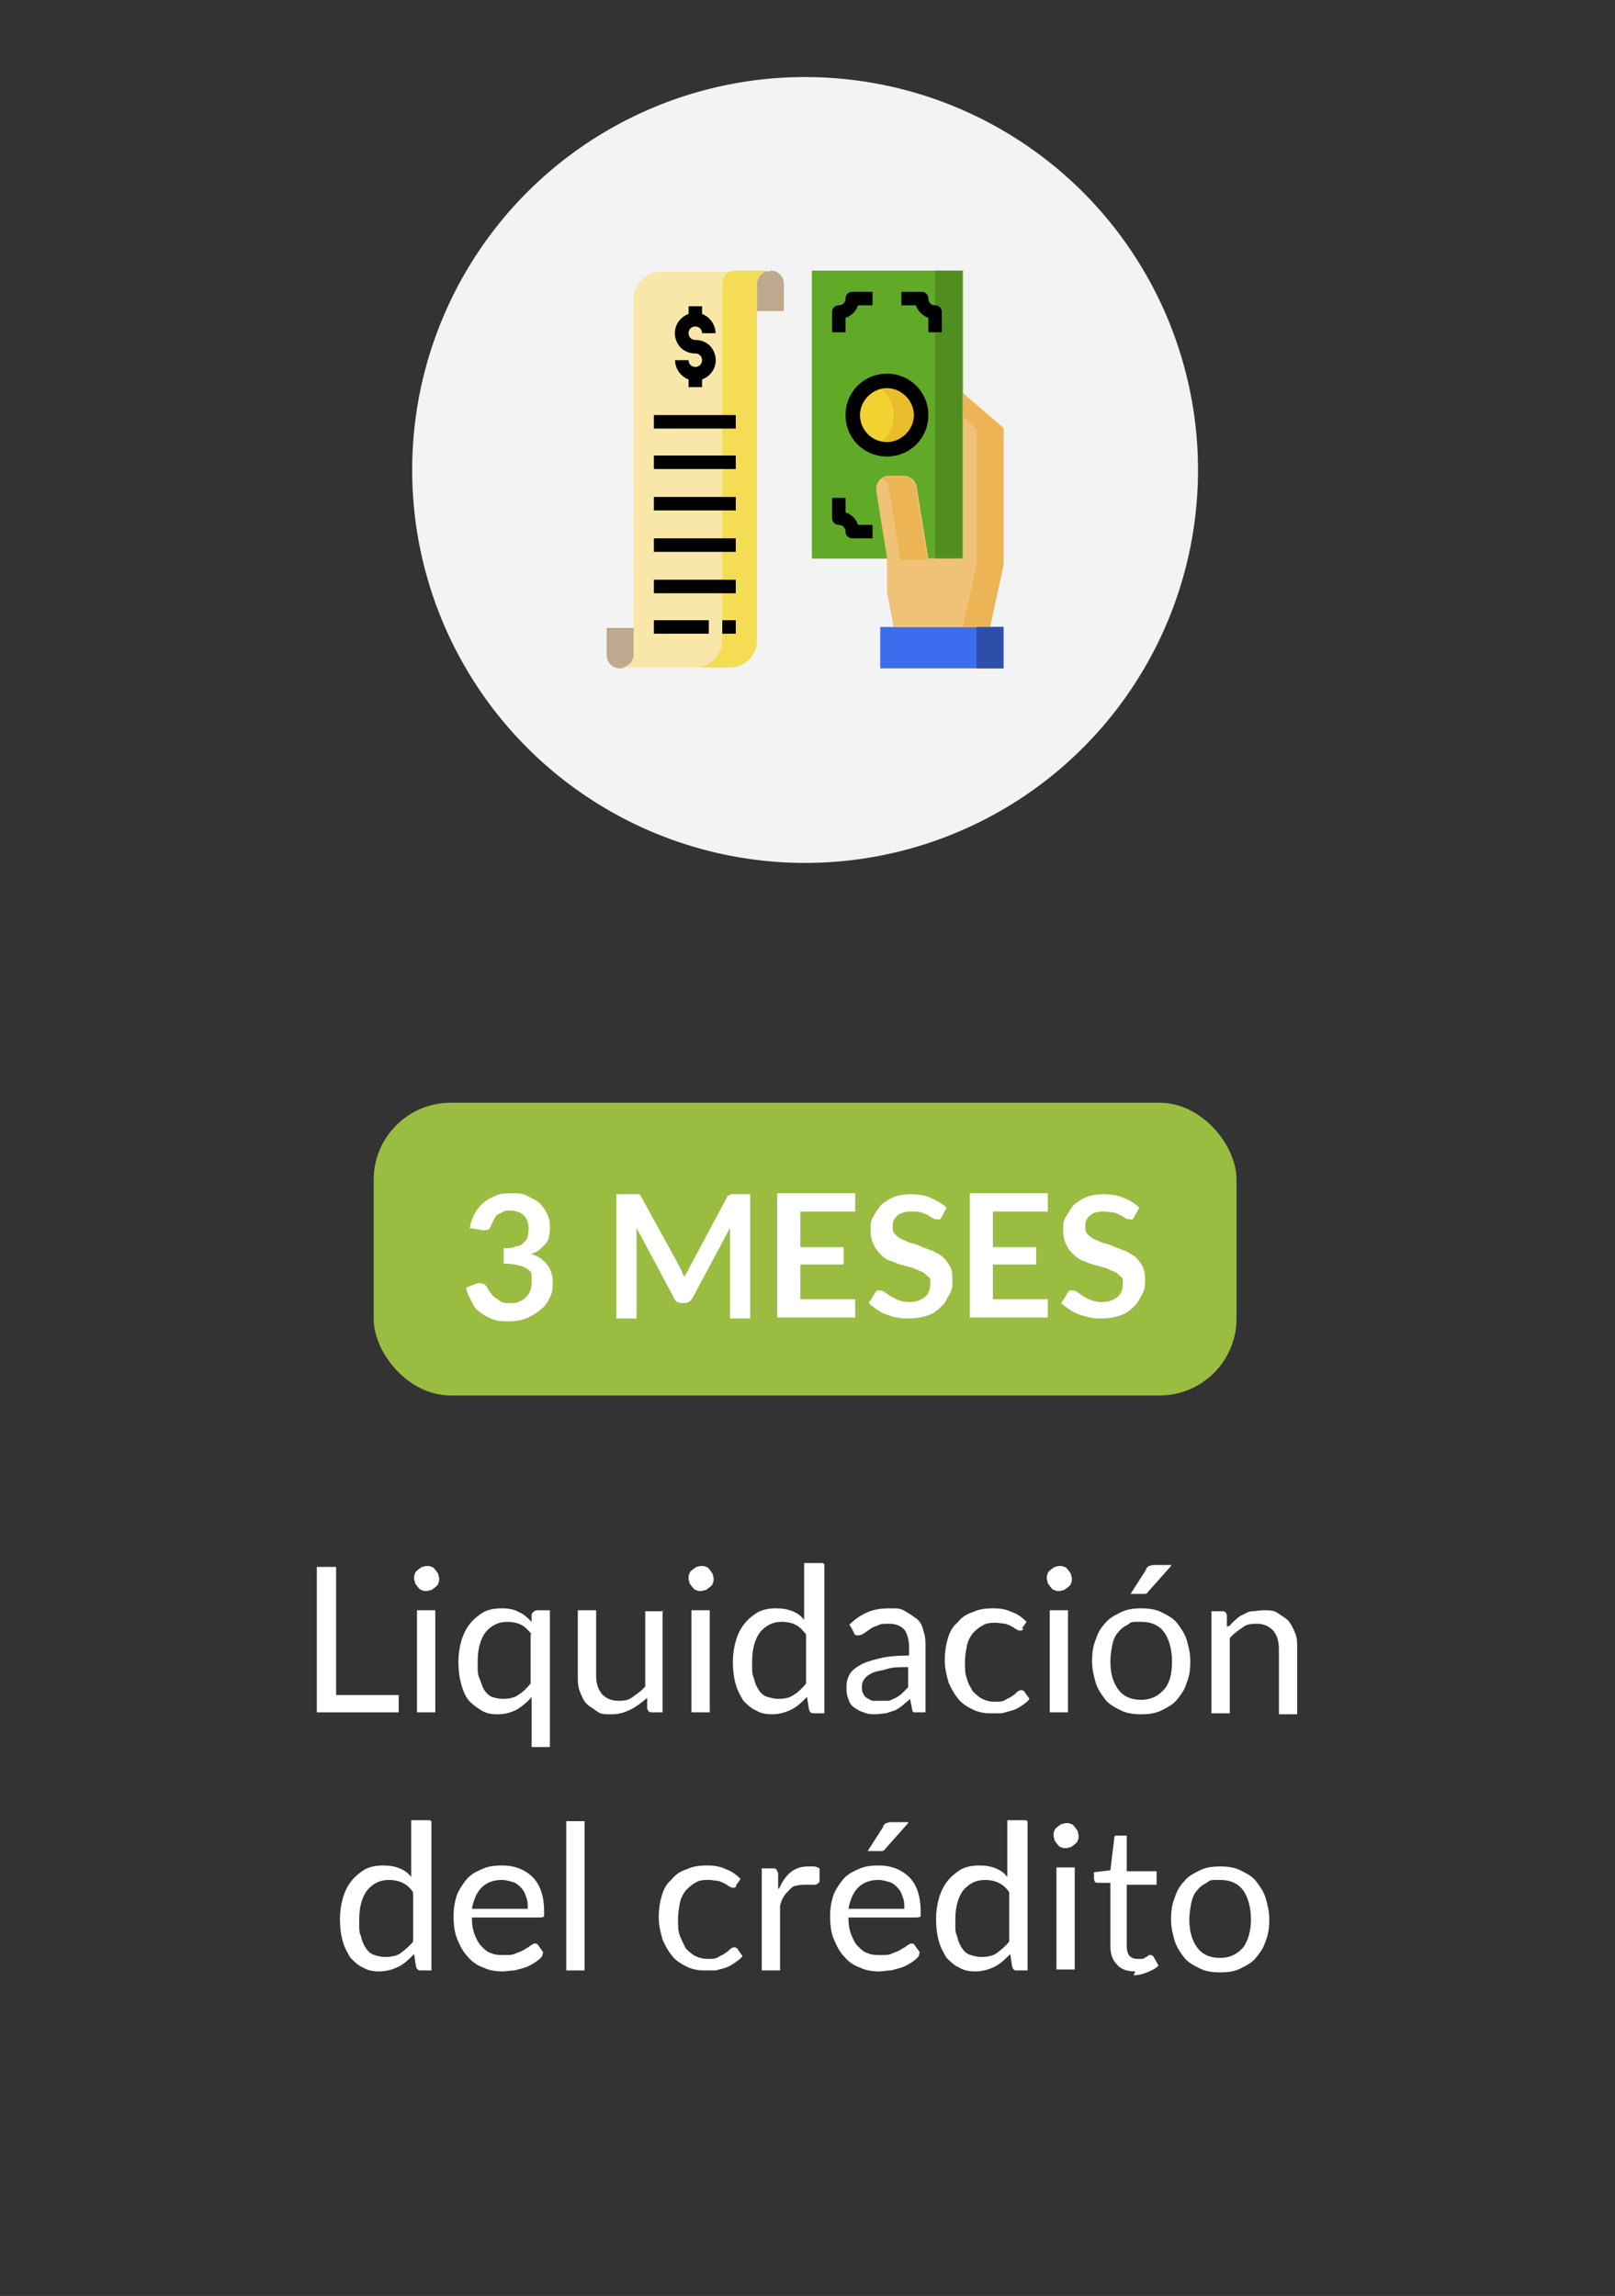 <svg xmlns="http://www.w3.org/2000/svg" id="Capa_1" viewBox="0 0 167.7 238.4"><rect x="0" y="0" width="167.7" height="238.4" fill="#333333" stroke="none"/><defs><style>      .st0 {        fill: #f2d231;      }      .st1 {        fill: #518e21;      }      .st2 {        fill: #efc277;      }      .st3 {        fill: #f5dc55;      }      .st4 {        fill: #f8e7a9;      }      .st5 {        fill: #fff;      }      .st6 {        fill: #bea98f;      }      .st7 {        fill: #61aa28;      }      .st8 {        fill: #ecb455;      }      .st9 {        fill: #2d4faa;      }      .st10 {        fill: #3d6dee;      }      .st11 {        fill: #9abc41;      }      .st12 {        fill: #e9bd2c;      }      .st13 {        fill: #f3f3f3;      }    </style></defs><g><path class="st5" d="M41.4,176.1v1.7h-8.5v-15.1h2v13.3h6.5Z"></path><path class="st5" d="M45.6,163.9c0,.2,0,.4-.1.5,0,.2-.2.3-.3.4-.1.1-.3.2-.4.3-.2,0-.3.1-.5.1s-.4,0-.5-.1c-.2,0-.3-.2-.4-.3-.1-.1-.2-.3-.3-.4,0-.2-.1-.3-.1-.5s0-.4.1-.5c0-.2.2-.3.3-.4.1-.1.3-.2.4-.3.2,0,.3-.1.5-.1s.4,0,.5.1c.2,0,.3.2.4.3.1.1.2.3.3.4,0,.2.1.3.1.5ZM45.2,167.2v10.6h-1.9v-10.6h1.9Z"></path><path class="st5" d="M57.1,167.2v14.2h-1.9v-5.2c-.4.5-.9.9-1.5,1.3-.6.3-1.2.5-2,.5s-1.2-.1-1.7-.4-.9-.6-1.3-1c-.4-.5-.6-1-.8-1.7s-.3-1.5-.3-2.3.1-1.5.3-2.2c.2-.7.5-1.3.9-1.8.4-.5.9-.9,1.4-1.2.6-.3,1.2-.4,1.9-.4s1.3.1,1.8.4c.5.2.9.6,1.3,1v-.8c.2-.3.4-.4.6-.4h1.1ZM55.2,169.7c-.3-.4-.7-.8-1.1-1-.4-.2-.9-.3-1.4-.3-1,0-1.7.4-2.3,1.1-.5.7-.8,1.7-.8,3s0,1.3.2,1.8.3.9.5,1.2c.2.3.5.6.8.7s.7.2,1.1.2c.6,0,1.2-.1,1.6-.4.5-.3.9-.7,1.3-1.2v-5.1Z"></path><path class="st5" d="M68.8,167.2v10.6h-1.1c-.3,0-.4-.1-.5-.4v-1.1c-.6.5-1.1.9-1.7,1.2-.6.3-1.2.5-2,.5s-1.1,0-1.5-.3-.8-.5-1.1-.8c-.3-.3-.5-.8-.7-1.3-.2-.5-.2-1-.2-1.6v-6.8h1.9v6.8c0,.8.2,1.4.6,1.9.4.4.9.7,1.7.7s1.1-.1,1.5-.4.9-.6,1.3-1.1v-7.8h1.9Z"></path><path class="st5" d="M74.1,163.9c0,.2,0,.4-.1.5,0,.2-.2.3-.3.4-.1.1-.3.2-.4.3-.2,0-.3.1-.5.1s-.4,0-.5-.1c-.2,0-.3-.2-.4-.3-.1-.1-.2-.3-.3-.4,0-.2-.1-.3-.1-.5s0-.4.1-.5c0-.2.2-.3.3-.4.1-.1.3-.2.4-.3.2,0,.3-.1.5-.1s.4,0,.5.1c.2,0,.3.2.4.3.1.1.2.3.3.4,0,.2.1.3.1.5ZM73.7,167.2v10.6h-1.9v-10.6h1.9Z"></path><path class="st5" d="M85.6,162.4v15.5h-1.1c-.3,0-.4-.1-.5-.4l-.2-1.3c-.5.5-1,1-1.6,1.3-.6.3-1.3.5-2,.5s-1.2-.1-1.7-.4c-.5-.2-.9-.6-1.3-1-.3-.5-.6-1-.8-1.7-.2-.7-.3-1.5-.3-2.3s.1-1.5.3-2.2c.2-.7.5-1.3.9-1.8.4-.5.9-.9,1.4-1.2.6-.3,1.2-.4,1.9-.4s1.2.1,1.7.3c.5.2.9.5,1.2.9v-5.9h1.9ZM83.7,169.7c-.4-.5-.7-.8-1.1-1-.4-.2-.9-.3-1.4-.3-1,0-1.7.4-2.3,1.1-.5.7-.8,1.7-.8,3s0,1.3.2,1.8c.1.5.3.9.5,1.2.2.3.5.6.9.7s.7.2,1.1.2c.6,0,1.2-.1,1.6-.4.5-.3.9-.7,1.3-1.2v-5.1Z"></path><path class="st5" d="M88.2,168.7c.6-.6,1.2-1,1.9-1.3s1.4-.4,2.3-.4,1.1,0,1.6.3.8.5,1.2.8.6.8.7,1.3c.2.5.2,1,.2,1.6v6.8h-.8c-.2,0-.3,0-.4,0s-.2-.2-.2-.4l-.2-1c-.3.3-.6.5-.8.7-.3.2-.5.4-.8.5s-.6.2-.9.3c-.3,0-.7.1-1.1.1s-.8,0-1.2-.2c-.4-.1-.7-.3-1-.5s-.5-.5-.6-.9c-.2-.4-.2-.8-.2-1.3s.1-.8.3-1.2c.2-.4.6-.7,1.1-1,.5-.3,1.2-.5,2-.7s1.9-.3,3.1-.3v-.8c0-.8-.2-1.5-.5-1.9-.4-.4-.9-.6-1.6-.6s-.8,0-1.2.2c-.3.1-.6.2-.8.4-.2.1-.4.3-.6.4-.2.1-.3.2-.5.2s-.2,0-.3,0c0,0-.2-.1-.2-.2l-.3-.6ZM94.3,173.1c-.9,0-1.6,0-2.2.2s-1.1.2-1.5.4c-.4.2-.7.4-.8.6-.2.2-.3.5-.3.8s0,.5.1.7.2.4.4.5c.2.1.3.2.6.3.2,0,.4,0,.7,0s.6,0,.9,0c.3,0,.5-.2.8-.3.2-.1.5-.3.7-.5.2-.2.4-.4.6-.6v-2.2Z"></path><path class="st5" d="M106.3,169.1c0,0-.1.1-.2.2,0,0-.1,0-.2,0s-.2,0-.3-.1c-.1,0-.3-.2-.5-.3-.2-.1-.4-.2-.7-.3-.3,0-.6-.1-1-.1s-1,0-1.4.3c-.4.2-.7.5-1,.8-.3.4-.5.8-.6,1.3-.1.5-.2,1.1-.2,1.7s0,1.2.2,1.7c.1.5.4.9.6,1.3.3.3.6.6,1,.8.4.2.8.3,1.3.3s.8,0,1.1-.2.5-.2.7-.4c.2-.1.4-.3.5-.4.1-.1.3-.2.4-.2s.3,0,.4.2l.5.7c-.2.3-.5.5-.8.7s-.6.4-1,.5c-.3.1-.7.2-1.1.3-.4,0-.7,0-1.1,0-.7,0-1.3-.1-1.9-.4s-1.1-.6-1.5-1.1-.7-1-1-1.7c-.2-.7-.4-1.5-.4-2.3s.1-1.5.3-2.2.5-1.3,1-1.7c.4-.5.9-.9,1.6-1.1.6-.3,1.3-.4,2.1-.4s1.4.1,2,.4c.6.2,1.1.6,1.5,1l-.5.7Z"></path><path class="st5" d="M111.3,163.9c0,.2,0,.4-.1.5,0,.2-.2.3-.3.4-.1.1-.3.2-.4.3-.2,0-.3.1-.5.1s-.4,0-.5-.1c-.2,0-.3-.2-.4-.3-.1-.1-.2-.3-.3-.4,0-.2-.1-.3-.1-.5s0-.4.1-.5c0-.2.2-.3.3-.4.1-.1.3-.2.4-.3.2,0,.3-.1.5-.1s.4,0,.5.1c.2,0,.3.2.4.3.1.1.2.3.3.4,0,.2.1.3.1.5ZM110.9,167.2v10.6h-1.9v-10.6h1.9Z"></path><path class="st5" d="M118.5,167c.8,0,1.5.1,2.1.4.6.3,1.2.6,1.6,1.1s.8,1.1,1,1.7c.2.7.4,1.4.4,2.3s-.1,1.6-.4,2.3c-.2.7-.6,1.2-1,1.7-.4.5-1,.8-1.6,1.1s-1.3.4-2.1.4-1.5-.1-2.1-.4c-.6-.3-1.2-.6-1.6-1.1-.4-.5-.8-1.1-1-1.7-.2-.7-.4-1.4-.4-2.3s.1-1.6.4-2.3c.2-.7.6-1.3,1-1.7.4-.5,1-.8,1.6-1.1.6-.3,1.3-.4,2.1-.4ZM118.5,176.5c1,0,1.8-.4,2.4-1.1s.8-1.7.8-2.9-.3-2.3-.8-3c-.5-.7-1.3-1.1-2.4-1.1s-1,0-1.4.3c-.4.2-.7.4-1,.8-.3.3-.5.8-.6,1.3s-.2,1.1-.2,1.7c0,1.3.3,2.2.8,2.9s1.3,1.1,2.4,1.1ZM121.6,162.6l-2.4,2.7c0,.1-.2.2-.3.2,0,0-.2,0-.4,0h-1.1l1.6-2.5c0-.2.2-.3.3-.4.1,0,.3-.1.5-.1h1.8Z"></path><path class="st5" d="M127.7,168.8c.2-.3.5-.5.7-.7s.5-.4.8-.5c.3-.2.6-.3.9-.3.3,0,.7-.1,1.1-.1.6,0,1.1,0,1.5.3s.8.5,1.1.8c.3.4.5.8.7,1.3.2.5.2,1,.2,1.6v6.8h-1.9v-6.8c0-.8-.2-1.4-.6-1.9-.4-.4-.9-.7-1.7-.7s-1.1.1-1.5.4-.9.6-1.3,1.1v7.8h-1.9v-10.6h1.1c.3,0,.4.1.5.4v1.2Z"></path><path class="st5" d="M44.8,189.1v15.5h-1.1c-.3,0-.4-.1-.5-.4l-.2-1.3c-.5.5-1,1-1.6,1.3-.6.3-1.3.5-2,.5s-1.2-.1-1.7-.4c-.5-.2-.9-.6-1.3-1-.3-.5-.6-1-.8-1.7-.2-.7-.3-1.5-.3-2.3s.1-1.5.3-2.2c.2-.7.5-1.3.9-1.8.4-.5.9-.9,1.4-1.2.6-.3,1.2-.4,1.9-.4s1.2.1,1.7.3c.5.2.9.5,1.2.9v-5.9h1.9ZM42.9,196.5c-.3-.5-.7-.8-1.1-1-.4-.2-.9-.3-1.4-.3-1,0-1.7.4-2.3,1.1-.5.7-.8,1.7-.8,3s0,1.3.2,1.8c.1.5.3.9.5,1.2.2.3.5.6.9.7.3.1.7.2,1.1.2.6,0,1.2-.1,1.6-.4s.9-.7,1.3-1.2v-5.1Z"></path><path class="st5" d="M56.3,203.1c-.2.3-.5.5-.8.7s-.7.4-1,.5-.7.2-1.1.3c-.4,0-.8.1-1.2.1-.7,0-1.4-.1-2-.4-.6-.2-1.2-.6-1.6-1.1-.5-.5-.8-1.1-1.1-1.8-.3-.7-.4-1.5-.4-2.4s.1-1.4.3-2.1c.2-.6.6-1.2,1-1.7.4-.5.9-.8,1.6-1.1.6-.3,1.3-.4,2.1-.4s1.2.1,1.8.3c.5.2,1,.5,1.4.9.4.4.7.9.9,1.5.2.6.3,1.3.3,2s0,.5,0,.6c0,0-.2.1-.4.1h-7.1c0,.7.1,1.3.3,1.8.2.5.4.9.7,1.2.3.3.6.6,1,.7.4.2.9.2,1.4.2s.9,0,1.2-.2c.3-.1.6-.2.9-.4s.4-.2.6-.4c.2-.1.3-.2.4-.2s.3,0,.4.2l.5.7ZM54.8,198.1c0-.4,0-.8-.2-1.2-.1-.4-.3-.7-.5-.9s-.5-.5-.9-.6-.7-.2-1.1-.2c-.9,0-1.6.3-2.1.8-.5.5-.8,1.2-1,2.2h5.8Z"></path><path class="st5" d="M60.7,189.1v15.5h-1.9v-15.5h1.9Z"></path><path class="st5" d="M76.5,195.8c0,0-.1.1-.2.2,0,0-.1,0-.2,0s-.2,0-.3-.1c-.1,0-.3-.2-.5-.3-.2-.1-.4-.2-.7-.3-.3,0-.6-.1-1-.1s-1,0-1.4.3c-.4.2-.7.5-1,.8-.3.4-.5.8-.6,1.3-.1.5-.2,1.1-.2,1.7s0,1.2.2,1.7.4.9.6,1.3c.3.3.6.6,1,.8s.8.3,1.3.3.8,0,1.1-.2.5-.2.7-.4c.2-.1.4-.3.5-.4.1-.1.3-.2.4-.2s.3,0,.4.2l.5.7c-.2.3-.5.5-.8.7-.3.2-.6.4-.9.5-.3.1-.7.2-1.1.3-.4,0-.7,0-1.1,0-.7,0-1.3-.1-1.9-.4s-1.1-.6-1.5-1.1-.7-1-1-1.7c-.2-.7-.4-1.5-.4-2.3s.1-1.5.3-2.2c.2-.7.5-1.3,1-1.7.4-.5.9-.9,1.6-1.1.6-.3,1.3-.4,2.1-.4s1.4.1,2,.4c.6.2,1.1.6,1.5,1l-.5.7Z"></path><path class="st5" d="M80.9,196.1c.3-.7.7-1.3,1.2-1.7.5-.4,1.1-.6,1.8-.6s.4,0,.6,0c.2,0,.4.1.6.2v1.4c-.2.2-.3.3-.5.3s-.2,0-.4,0-.4,0-.6,0-.6,0-.9.1c-.3,0-.5.2-.7.4s-.4.4-.6.7c-.2.3-.3.6-.4,1v6.7h-1.9v-10.6h1.1c.2,0,.3,0,.4.1s.1.2.2.4v1.6Z"></path><path class="st5" d="M95.4,203.1c-.2.3-.5.5-.8.7-.3.2-.7.4-1,.5s-.7.2-1.1.3c-.4,0-.8.1-1.2.1-.7,0-1.4-.1-2-.4-.6-.2-1.2-.6-1.6-1.1-.5-.5-.8-1.1-1.1-1.8-.3-.7-.4-1.5-.4-2.4s.1-1.4.3-2.1c.2-.6.6-1.2,1-1.7.4-.5.9-.8,1.6-1.1.6-.3,1.3-.4,2.1-.4s1.2.1,1.8.3c.5.2,1,.5,1.4.9.4.4.7.9.9,1.5.2.6.3,1.3.3,2s0,.5,0,.6c0,0-.2.1-.4.1h-7.1c0,.7.1,1.3.3,1.8.2.5.4.9.7,1.2.3.3.6.6,1,.7.4.2.9.2,1.4.2s.9,0,1.2-.2c.3-.1.6-.2.9-.4s.4-.2.6-.4c.2-.1.3-.2.4-.2s.3,0,.4.2l.5.7ZM93.9,198.1c0-.4,0-.8-.2-1.2-.1-.4-.3-.7-.5-.9s-.5-.5-.9-.6-.7-.2-1.1-.2c-.9,0-1.6.3-2.1.8-.5.5-.8,1.2-1,2.2h5.8ZM94.3,189.3l-2.4,2.7c0,.1-.2.2-.3.2,0,0-.2,0-.4,0h-1.1l1.6-2.5c0-.2.2-.3.3-.4.1,0,.3-.1.5-.1h1.8Z"></path><path class="st5" d="M106.7,189.1v15.5h-1.1c-.3,0-.4-.1-.5-.4l-.2-1.3c-.5.5-1,1-1.6,1.3-.6.3-1.3.5-2,.5s-1.2-.1-1.7-.4c-.5-.2-.9-.6-1.3-1-.3-.5-.6-1-.8-1.7-.2-.7-.3-1.5-.3-2.3s.1-1.5.3-2.2c.2-.7.5-1.3.9-1.8.4-.5.9-.9,1.4-1.2.6-.3,1.2-.4,1.9-.4s1.2.1,1.7.3c.5.2.9.5,1.2.9v-5.9h1.9ZM104.8,196.5c-.3-.5-.7-.8-1.1-1-.4-.2-.9-.3-1.4-.3-1,0-1.7.4-2.3,1.1-.5.7-.8,1.7-.8,3s0,1.3.2,1.8c.1.5.3.9.5,1.2.2.3.5.6.9.7.3.1.7.2,1.1.2.6,0,1.2-.1,1.6-.4s.9-.7,1.3-1.2v-5.1Z"></path><path class="st5" d="M112,190.6c0,.2,0,.4-.1.5,0,.2-.2.3-.3.4-.1.1-.3.2-.4.3-.2,0-.3.1-.5.1s-.4,0-.5-.1c-.2,0-.3-.2-.4-.3-.1-.1-.2-.3-.3-.4,0-.2-.1-.3-.1-.5s0-.4.1-.5c0-.2.2-.3.3-.4.1-.1.3-.2.4-.3.2,0,.3-.1.5-.1s.4,0,.5.1c.2,0,.3.2.4.3.1.1.2.3.3.4,0,.2.1.3.1.5ZM111.6,193.9v10.6h-1.9v-10.6h1.9Z"></path><path class="st5" d="M117.9,204.7c-.8,0-1.5-.2-1.9-.7-.5-.5-.7-1.1-.7-2v-6.5h-1.3c-.1,0-.2,0-.3-.1,0,0-.1-.2-.1-.3v-.7l1.7-.2.4-3.3c0-.1,0-.2.1-.3,0,0,.2,0,.3,0h.9v3.7h3.1v1.4h-3.1v6.4c0,.4.1.8.3,1,.2.2.5.3.8.3s.4,0,.5,0c.1,0,.3-.1.4-.2.1,0,.2-.1.3-.2,0,0,.1,0,.2,0,0,0,.2,0,.3.2l.5.9c-.3.3-.7.5-1.2.7-.5.2-.9.3-1.4.3Z"></path><path class="st5" d="M126.7,193.8c.8,0,1.5.1,2.1.4.6.3,1.2.6,1.6,1.1.4.5.8,1.1,1,1.7.2.7.4,1.4.4,2.3s-.1,1.6-.4,2.3c-.2.7-.6,1.2-1,1.7-.4.5-1,.8-1.6,1.1-.6.3-1.3.4-2.1.4s-1.5-.1-2.1-.4-1.2-.6-1.6-1.1c-.4-.5-.8-1.1-1-1.7-.2-.7-.4-1.4-.4-2.3s.1-1.6.4-2.3c.2-.7.6-1.3,1-1.7.4-.5,1-.8,1.6-1.1.6-.3,1.3-.4,2.1-.4ZM126.7,203.3c1,0,1.8-.4,2.4-1.1.5-.7.8-1.7.8-2.9s-.3-2.3-.8-3c-.5-.7-1.3-1.1-2.4-1.1s-1,0-1.4.3c-.4.2-.7.4-1,.8-.3.3-.5.8-.6,1.3-.1.5-.2,1.1-.2,1.7,0,1.3.3,2.2.8,2.9s1.3,1.1,2.4,1.1Z"></path></g><rect class="st11" x="38.8" y="114.5" width="89.6" height="30.4" rx="8" ry="8"></rect><g><path class="st5" d="M48.8,127.6c0-.6.3-1.2.5-1.6.3-.5.6-.9,1-1.2s.8-.5,1.3-.7c.5-.2,1-.2,1.6-.2s1.1,0,1.6.3.9.4,1.2.7c.3.3.6.7.8,1.1.2.4.3.8.3,1.3s0,.8-.1,1.1c0,.3-.2.6-.4.8s-.4.4-.6.6c-.3.2-.5.3-.9.4.8.2,1.3.6,1.7,1.1.4.5.6,1.1.6,1.9s-.1,1.2-.4,1.7c-.2.5-.6.9-1,1.2s-.9.6-1.4.8c-.5.2-1.1.3-1.7.3s-1.2,0-1.7-.2-.9-.4-1.3-.7c-.4-.3-.7-.6-.9-1.1-.2-.4-.5-.9-.6-1.5l1-.4c.3-.1.5-.1.7,0,.2,0,.4.2.5.4.1.2.2.4.4.6.1.2.3.4.5.5s.4.3.6.4.5.1.9.1.7,0,1-.2c.3-.1.5-.3.7-.5.2-.2.3-.4.4-.7s.1-.5.1-.7,0-.6,0-.8c0-.3-.2-.5-.4-.6-.2-.2-.5-.3-.9-.4-.4-.1-.9-.2-1.6-.2v-1.6c.5,0,1,0,1.3-.2.4,0,.6-.2.8-.4.2-.2.4-.4.4-.6,0-.2.1-.5.1-.8,0-.6-.2-1.1-.5-1.4s-.8-.5-1.4-.5-.5,0-.7.1-.4.2-.6.3c-.2.1-.3.3-.4.5-.1.2-.2.4-.3.6-.1.3-.2.5-.4.5s-.4.1-.7,0l-1.2-.2Z"></path><path class="st5" d="M77.9,124v12.9h-2.1v-8.3c0-.3,0-.7,0-1.1l-3.9,7.3c-.2.3-.5.5-.8.5h-.3c-.4,0-.7-.2-.8-.5l-3.9-7.3c0,.2,0,.4,0,.6,0,.2,0,.4,0,.5v8.3h-2.1v-12.9h1.8c.1,0,.2,0,.3,0s.1,0,.2,0,.1,0,.2.1c0,0,0,.1.1.2l3.9,7.1c.1.2.2.4.3.6,0,.2.2.4.3.6,0-.2.2-.4.3-.6s.2-.4.3-.6l3.8-7.1c0,0,0-.2.2-.2s.1,0,.2-.1.1,0,.2,0,.2,0,.3,0h1.8Z"></path><path class="st5" d="M83.1,125.9v3.6h4.5v1.8h-4.5v3.6h5.7v1.9h-8.1v-12.9h8.1v1.9h-5.7Z"></path><path class="st5" d="M97.8,126.3c0,.1-.1.2-.2.3s-.2,0-.3,0-.3,0-.4-.1c-.1,0-.3-.2-.5-.3-.2-.1-.4-.2-.7-.3s-.6-.1-1-.1-.6,0-.9.1-.5.2-.6.3-.3.3-.4.5-.1.4-.1.7,0,.6.3.8c.2.2.4.4.7.5.3.1.6.3,1,.4.4.1.7.2,1.1.4.4.1.7.3,1.1.4.4.2.7.4,1,.6.3.3.5.6.7.9s.3.8.3,1.4,0,1.1-.3,1.6-.5,1-.9,1.3c-.4.4-.8.7-1.4.9-.6.2-1.2.3-1.9.3s-.8,0-1.2-.1c-.4,0-.8-.2-1.1-.3-.4-.1-.7-.3-1-.5s-.6-.4-.9-.7l.7-1.1c0,0,.1-.2.2-.2,0,0,.2,0,.3,0s.3,0,.5.2c.2.1.4.3.6.4.2.1.5.3.8.4.3.1.7.2,1.1.2.7,0,1.2-.2,1.6-.5.4-.3.6-.8.6-1.4s0-.6-.3-.8c-.2-.2-.4-.4-.7-.5s-.6-.3-1-.4c-.4-.1-.7-.2-1.1-.3-.4-.1-.7-.3-1.1-.4s-.7-.4-1-.7c-.3-.3-.5-.6-.7-1-.2-.4-.3-.9-.3-1.5s0-.9.3-1.4c.2-.4.5-.8.8-1.2.4-.3.8-.6,1.3-.8.5-.2,1.1-.3,1.8-.3s1.5.1,2.1.4,1.2.6,1.6,1l-.6,1.1Z"></path><path class="st5" d="M103.1,125.9v3.6h4.5v1.8h-4.5v3.6h5.7v1.9h-8.1v-12.9h8.1v1.9h-5.7Z"></path><path class="st5" d="M117.8,126.3c0,.1-.1.2-.2.3s-.2,0-.3,0-.3,0-.4-.1c-.1,0-.3-.2-.5-.3-.2-.1-.4-.2-.7-.3-.3,0-.6-.1-1-.1s-.6,0-.9.1c-.2,0-.5.2-.6.3-.2.1-.3.3-.4.5s-.1.4-.1.7,0,.6.3.8c.2.2.4.4.7.5s.6.3,1,.4c.4.1.7.2,1.1.4.4.1.7.3,1.1.4.4.2.7.4,1,.6.3.3.5.6.7.9.2.4.3.8.3,1.4s0,1.1-.3,1.6-.5,1-.9,1.3c-.4.4-.8.7-1.4.9-.6.2-1.2.3-1.9.3s-.8,0-1.2-.1-.8-.2-1.1-.3-.7-.3-1-.5-.6-.4-.9-.7l.7-1.1c0,0,.1-.2.2-.2,0,0,.2,0,.3,0s.3,0,.5.2c.2.1.4.3.6.4.2.1.5.3.8.4.3.1.7.2,1.1.2.7,0,1.2-.2,1.6-.5.4-.3.6-.8.6-1.4s0-.6-.3-.8c-.2-.2-.4-.4-.7-.5s-.6-.3-1-.4c-.4-.1-.7-.2-1.1-.3-.4-.1-.7-.3-1.1-.4-.4-.2-.7-.4-1-.7-.3-.3-.5-.6-.7-1-.2-.4-.3-.9-.3-1.5s0-.9.3-1.4.5-.8.8-1.2c.4-.3.8-.6,1.3-.8.5-.2,1.1-.3,1.8-.3s1.5.1,2.1.4c.6.2,1.2.6,1.6,1l-.6,1.1Z"></path></g><g><circle class="st13" cx="83.6" cy="48.8" r="40.8"></circle><g><path class="st7" d="M84.3,28.1h15.7v29.9h-15.7v-29.9Z"></path><path class="st1" d="M97.1,28.1h2.8v29.9h-2.8v-29.9Z"></path><path class="st10" d="M91.4,65.1h12.8v4.3h-12.8v-4.3Z"></path><path class="st2" d="M104.2,44.5v14.2l-1.4,6.4h-10l-.7-3.6v-3.6l-1.1-6.9c-.1-.8.4-1.5,1.2-1.6,0,0,.2,0,.2,0h1.4c.7,0,1.3.5,1.4,1.2l1.2,7.4h3.6v-17.2l4.3,3.7Z"></path><path class="st8" d="M95.1,50.7l1.2,7.4h-2.8l-1.2-7.4c0-.4-.3-.8-.7-1,.2-.1.5-.2.7-.2h1.4c.7,0,1.3.5,1.4,1.2h0ZM104.2,44.5v14.2l-1.4,6.4h-2.8l1.4-6.4v-14.2l-1.4-1.2v-2.4l4.3,3.7Z"></path><circle class="st0" cx="92.1" cy="43.1" r="3.6"></circle><path class="st12" d="M95.7,43.1c0,2-1.6,3.6-3.6,3.6-.5,0-1,0-1.4-.3,1.8-.8,2.6-2.9,1.8-4.7-.4-.8-1-1.5-1.8-1.8.5-.2.9-.3,1.4-.3,2,0,3.6,1.6,3.6,3.6Z"></path><path class="st6" d="M65.8,68c0,.8-.6,1.4-1.4,1.4s-1.4-.6-1.4-1.4v-2.8h2.8v2.8ZM81,28.5c.3.3.4.6.4,1v2.8h-2.8v-2.8c0-.8.6-1.4,1.4-1.4.4,0,.7.1,1,.4Z"></path><path class="st4" d="M80,28.1c-.8,0-1.4.6-1.4,1.4v37c0,1.6-1.3,2.8-2.8,2.8h-11.4c.8,0,1.4-.6,1.4-1.4V31c0-1.6,1.3-2.8,2.8-2.8h11.4Z"></path><path class="st3" d="M80,28.1c-.8,0-1.4.6-1.4,1.4v37c0,1.6-1.3,2.8-2.8,2.8h-3.6c1.6,0,2.8-1.3,2.8-2.8V29.5c0-.8.6-1.4,1.4-1.4h3.6Z"></path><path class="st9" d="M101.4,65.1h2.8v4.3h-2.8v-4.3Z"></path><path d="M92.1,38.8c-2.4,0-4.3,1.9-4.3,4.3s1.9,4.3,4.3,4.3c2.4,0,4.3-1.9,4.3-4.3,0-2.4-1.9-4.3-4.3-4.3ZM92.1,45.9c-1.6,0-2.8-1.3-2.8-2.8s1.3-2.8,2.8-2.8,2.8,1.3,2.8,2.8-1.3,2.8-2.8,2.8Z"></path><path d="M87.8,33c.6-.2,1.1-.7,1.3-1.3h1.5v-1.4h-2.1c-.4,0-.7.3-.7.7s-.3.7-.7.7-.7.3-.7.7v2.1h1.4v-1.5Z"></path><path d="M87.8,53.2v-1.5h-1.4v2.1c0,.4.3.7.7.7s.7.3.7.7.3.7.7.7h2.1v-1.4h-1.5c-.2-.6-.7-1.1-1.3-1.3Z"></path><path d="M96.4,33v1.5h1.4v-2.1c0-.4-.3-.7-.7-.7s-.7-.3-.7-.7-.3-.7-.7-.7h-2.1v1.4h1.5c.2.6.7,1.1,1.3,1.3Z"></path><path d="M72.2,38.1c-.4,0-.7-.3-.7-.7h-1.4c0,.9.6,1.7,1.4,2v.8h1.4v-.8c1.1-.4,1.7-1.6,1.3-2.7-.3-.9-1.1-1.4-2-1.4-.4,0-.7-.3-.7-.7s.3-.7.7-.7.7.3.7.7h1.4c0-.9-.6-1.7-1.4-2v-.8h-1.4v.8c-1.1.4-1.7,1.6-1.3,2.7.3.9,1.1,1.4,2,1.4.4,0,.7.3.7.7s-.3.7-.7.7Z"></path><rect x="67.9" y="47.3" width="8.5" height="1.4"></rect><rect x="67.9" y="43.1" width="8.5" height="1.4"></rect><rect x="67.9" y="55.9" width="8.5" height="1.4"></rect><rect x="67.9" y="51.6" width="8.5" height="1.4"></rect><rect x="67.9" y="64.4" width="5.7" height="1.4"></rect><rect x="67.9" y="60.2" width="8.5" height="1.4"></rect><rect x="75" y="64.4" width="1.4" height="1.4"></rect></g></g></svg>